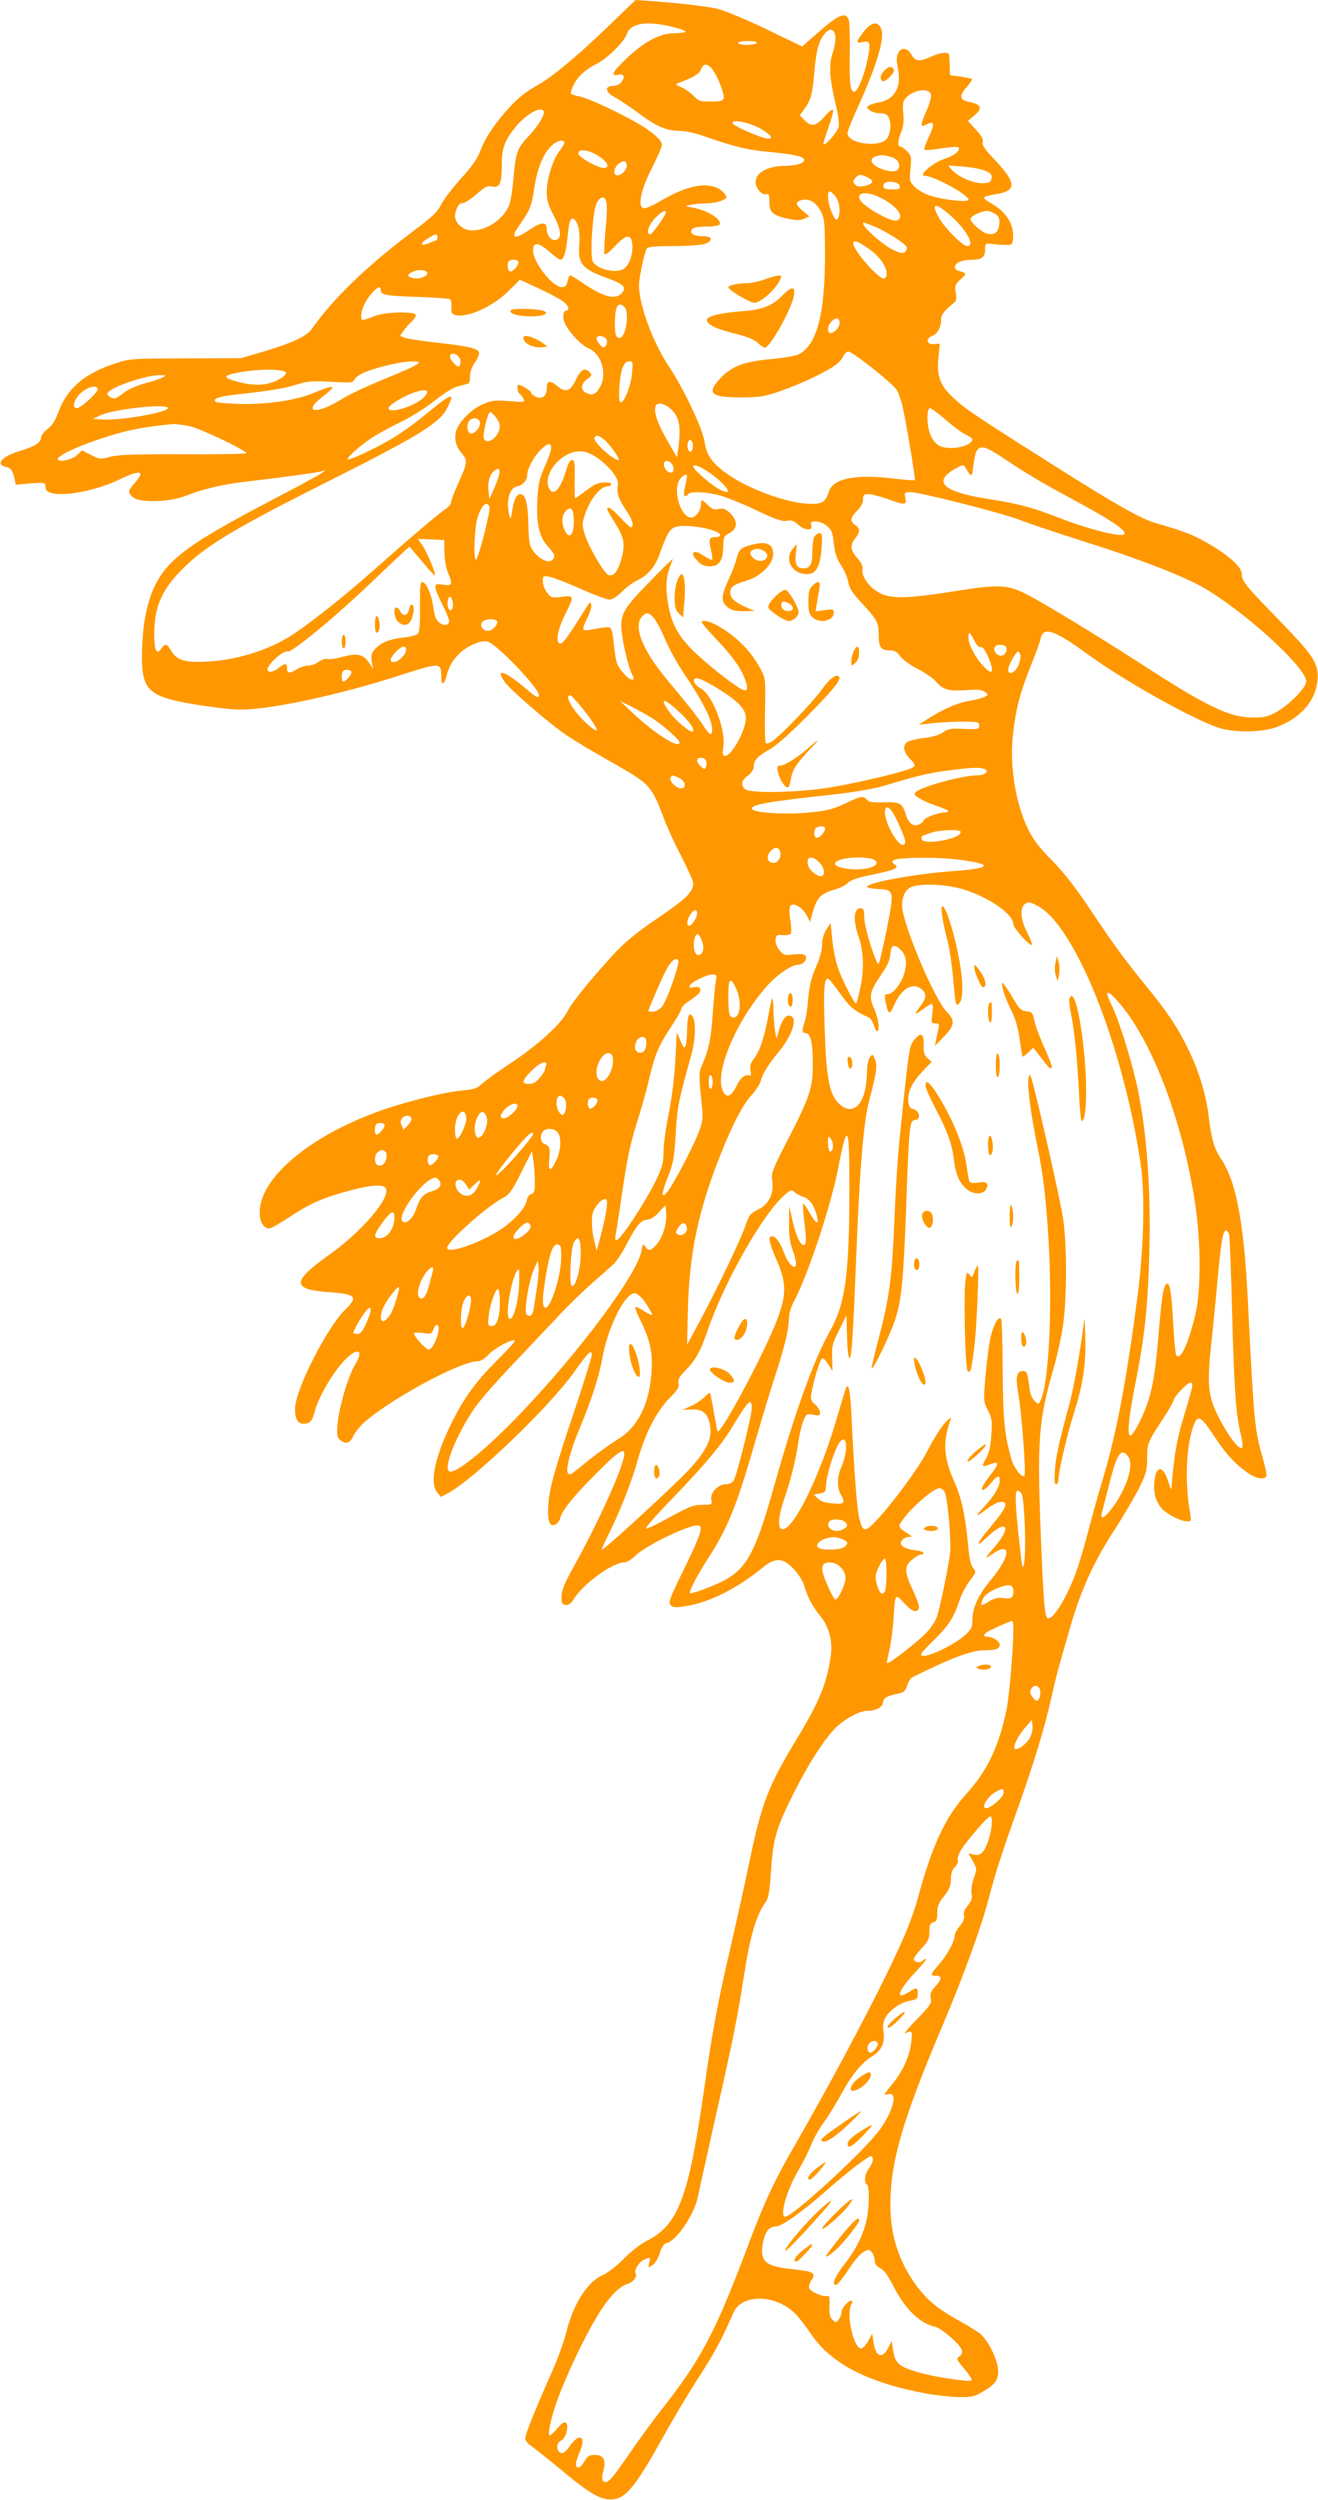 <?xml version="1.0" standalone="no"?>
<!DOCTYPE svg PUBLIC "-//W3C//DTD SVG 20010904//EN"
 "http://www.w3.org/TR/2001/REC-SVG-20010904/DTD/svg10.dtd">
<svg version="1.0" xmlns="http://www.w3.org/2000/svg"
 width="675pt" height="1280pt" viewBox="0 0 675 1280"
 preserveAspectRatio="xMidYMid meet">
<g transform="translate(0,1280) scale(0.1,-0.1)"
fill="#ff9800" stroke="none">
<path d="M3120 12670 c-157 -152 -294 -266 -365 -305 -76 -41 -127 -87 -199
-177 -42 -52 -75 -106 -91 -148 -19 -51 -44 -88 -104 -154 -43 -47 -89 -108
-102 -134 -19 -38 -49 -66 -154 -144 -229 -173 -400 -338 -508 -492 -25 -36
-97 -71 -240 -114 l-122 -36 -285 -1 c-282 -1 -286 -1 -366 -28 -154 -51 -241
-127 -286 -249 -14 -41 -32 -68 -55 -85 -18 -14 -33 -34 -33 -44 0 -25 -34
-46 -111 -69 -92 -28 -126 -70 -65 -82 21 -3 32 -20 41 -62 l6 -28 74 7 c51 4
75 3 76 -4 1 -6 2 -16 3 -21 6 -55 222 -30 376 44 110 53 137 47 80 -17 -36
-41 -37 -48 -9 -73 33 -29 183 -26 264 5 98 38 193 61 325 76 212 25 360 46
378 52 52 18 -27 -28 -228 -133 -401 -209 -522 -291 -597 -401 -63 -95 -94
-224 -96 -408 -1 -188 35 -217 318 -259 148 -21 182 -23 265 -15 192 20 480
87 763 179 177 57 187 57 187 -11 0 -52 15 -50 28 4 17 68 65 125 128 154 37
17 63 23 81 18 45 -11 263 -238 263 -274 0 -20 -15 -12 -75 40 -101 85 -149
99 -101 28 29 -41 231 -216 318 -274 59 -39 89 -57 281 -167 142 -81 159 -102
216 -256 16 -43 56 -132 90 -196 33 -65 61 -126 61 -137 0 -46 -33 -79 -180
-179 -116 -79 -169 -123 -230 -189 -124 -136 -210 -242 -235 -292 -33 -63
-151 -171 -290 -263 -64 -42 -130 -90 -146 -105 -25 -24 -41 -29 -106 -35 -96
-9 -309 -63 -439 -112 -352 -131 -594 -340 -594 -512 0 -50 20 -82 50 -82 8 0
55 27 105 60 104 69 176 100 311 135 114 30 172 32 181 8 20 -52 -129 -224
-298 -343 -185 -132 -184 -172 1 -186 146 -10 157 -23 84 -94 -86 -84 -242
-387 -252 -491 -5 -55 10 -89 41 -89 35 0 46 13 60 67 18 68 91 194 148 254
66 72 106 61 59 -16 -40 -65 -89 -238 -93 -328 -2 -38 2 -52 18 -63 29 -21 48
-13 67 27 9 20 38 54 65 76 149 124 484 303 569 303 16 0 37 13 57 35 31 33
123 82 134 71 3 -3 -39 -50 -93 -103 -113 -113 -175 -200 -244 -345 -76 -162
-99 -283 -61 -329 l19 -24 36 19 c134 72 525 447 648 623 30 43 62 84 71 92
15 12 17 11 17 -9 0 -12 -43 -149 -95 -304 -104 -310 -125 -391 -128 -483 -2
-70 12 -95 41 -77 9 6 19 20 21 30 7 37 66 110 182 227 122 123 156 143 144
85 -19 -85 -133 -335 -247 -542 -55 -98 -72 -138 -72 -170 -1 -35 2 -41 20
-44 16 -2 28 7 44 32 47 77 198 186 257 186 12 0 38 15 57 34 49 50 267 156
319 156 32 0 18 -44 -68 -220 -76 -155 -84 -176 -70 -189 13 -13 25 -13 82 -4
122 21 257 89 391 198 63 51 102 49 156 -8 24 -25 47 -61 55 -87 18 -62 44
-109 85 -158 41 -50 61 -127 51 -199 -20 -140 -57 -232 -168 -416 -152 -250
-185 -335 -248 -635 -22 -108 -65 -300 -94 -427 -70 -300 -97 -446 -140 -750
-79 -550 -132 -689 -295 -770 -31 -16 -81 -55 -115 -90 -35 -36 -80 -71 -106
-83 -80 -34 -151 -145 -188 -291 -11 -47 -44 -137 -72 -200 -89 -201 -139
-325 -139 -346 0 -12 14 -29 33 -41 17 -12 79 -61 137 -109 143 -120 200 -156
252 -162 85 -8 131 44 283 317 53 96 137 236 185 310 77 118 117 192 176 328
43 100 222 95 321 -9 18 -19 52 -64 76 -99 102 -152 290 -250 592 -306 50 -9
124 -17 165 -18 64 -1 82 3 120 26 66 38 82 60 82 109 -1 55 -52 159 -95 192
-18 14 -70 45 -115 70 -99 55 -151 98 -205 169 -92 124 -137 259 -137 418 0
222 62 435 269 923 103 243 195 496 231 633 39 147 64 227 151 470 84 237 141
423 174 574 14 63 34 144 45 180 10 36 33 115 50 175 53 186 122 339 221 491
50 77 109 177 132 223 37 75 42 93 42 155 1 77 1 79 81 201 30 46 54 88 54 94
0 17 70 91 86 91 18 0 15 -12 -37 -185 -34 -114 -48 -200 -60 -360 0 -5 -7 11
-15 36 -25 84 -61 89 -71 11 -8 -58 4 -107 34 -143 28 -32 99 -69 135 -69 18
0 20 4 14 37 -27 144 -23 323 9 430 26 87 39 83 121 -42 56 -85 105 -137 168
-179 40 -27 80 -34 91 -16 4 6 -5 50 -19 98 -41 144 -44 177 -76 817 -20 390
-60 599 -137 712 -34 50 -49 100 -63 219 -14 115 -53 240 -111 355 -52 105
-101 177 -204 304 -121 149 -161 203 -286 390 -79 119 -140 197 -202 260 -66
67 -97 108 -122 160 -66 137 -96 330 -76 495 16 131 36 205 92 346 27 66 49
128 49 136 0 9 7 21 15 28 25 21 92 -12 224 -109 175 -129 537 -333 671 -377
82 -27 227 -25 303 5 120 47 193 131 204 234 9 86 -17 127 -187 302 -181 186
-200 209 -200 245 0 37 -69 99 -179 161 -73 42 -115 58 -266 102 -72 21 -203
95 -494 279 -421 266 -477 304 -533 356 -73 67 -91 112 -82 208 l7 75 -29 -3
c-39 -4 -46 28 -10 42 28 10 46 45 46 86 0 23 16 43 65 83 13 10 15 22 10 52
-6 35 -4 42 25 69 26 24 29 31 16 35 -9 3 -23 7 -31 10 -24 7 -17 35 11 45 14
6 42 10 62 10 50 0 67 13 67 52 0 32 1 33 35 29 19 -3 51 -5 70 -5 33 -1 35 1
38 33 7 72 -36 139 -117 183 -17 9 -31 21 -31 26 0 5 28 13 62 18 105 16 104
57 -3 171 -54 56 -70 79 -66 95 4 14 -6 33 -35 64 l-41 45 33 28 c43 35 36 57
-22 68 -54 11 -59 30 -17 77 17 20 30 39 27 41 -2 3 -29 8 -59 13 l-54 7 -1
45 c-1 25 -2 51 -3 58 -2 18 -43 15 -92 -8 -61 -27 -81 -25 -101 10 -21 37
-54 40 -69 6 -8 -17 -8 -38 -1 -73 21 -96 -15 -163 -95 -177 -21 -3 -45 -11
-53 -16 -13 -9 -12 -12 4 -25 11 -8 35 -15 53 -15 22 0 36 -6 43 -19 16 -31
12 -87 -9 -112 -38 -47 -201 -24 -201 29 0 9 21 62 46 117 106 233 148 372
126 420 -19 42 -57 30 -100 -32 -29 -41 -28 -46 7 -38 38 8 41 -4 24 -90 -18
-85 -51 -165 -68 -165 -21 0 -26 48 -23 202 1 78 -1 153 -5 166 -16 45 -55 27
-174 -79 l-65 -57 -186 90 c-103 49 -214 95 -247 103 -59 13 -198 29 -345 40
l-75 5 -135 -130z m321 -7 c38 -9 69 -20 69 -25 0 -4 -25 -8 -56 -8 -74 0
-155 -43 -246 -130 -72 -69 -83 -90 -44 -83 31 6 39 -8 20 -35 -10 -14 -26
-22 -45 -22 -45 0 -39 -33 11 -59 23 -12 73 -46 113 -75 93 -71 149 -96 214
-96 29 0 82 -11 125 -26 156 -55 230 -73 347 -83 127 -12 175 -24 169 -43 -6
-16 -41 -26 -99 -27 -90 -2 -149 -35 -149 -83 0 -33 33 -70 55 -62 12 5 15 -3
15 -40 0 -54 17 -69 99 -87 41 -8 59 -8 80 1 l26 12 -32 27 c-40 33 -42 48 -6
57 37 10 74 -13 98 -61 18 -36 20 -60 20 -225 0 -299 -42 -457 -134 -504 -15
-8 -81 -19 -147 -25 -138 -13 -200 -38 -258 -101 -68 -75 -45 -95 108 -95 99
1 121 4 204 33 99 34 233 97 281 133 16 11 34 32 40 45 6 13 17 24 25 24 23 0
235 -169 250 -199 8 -14 19 -45 25 -69 16 -58 71 -386 66 -391 -3 -2 -53 2
-112 9 -194 23 -306 0 -328 -67 -17 -52 -33 -63 -90 -63 -108 0 -299 66 -415
143 -87 57 -121 103 -131 172 -9 68 -107 274 -184 390 -88 131 -163 345 -151
434 7 61 29 153 39 169 6 8 45 12 136 12 70 0 142 5 160 11 43 15 41 39 -3 39
-43 0 -66 9 -66 25 0 18 23 25 85 25 30 0 57 5 60 10 16 25 -62 74 -137 87
-42 7 -42 7 -13 14 17 4 54 7 83 8 44 1 81 11 100 26 9 7 -15 38 -39 50 -65
34 -164 13 -289 -60 -49 -29 -87 -45 -96 -41 -30 11 -10 99 46 208 27 54 50
106 50 116 0 22 -38 58 -105 99 -84 53 -276 143 -317 149 -21 4 -41 10 -44 15
-2 5 4 26 16 48 20 41 60 76 119 106 52 26 139 113 151 150 18 56 101 70 231
38z m837 -51 c2 -18 -4 -56 -14 -84 -20 -60 -16 -129 16 -262 12 -50 19 -100
15 -115 -6 -25 -61 -91 -77 -91 -4 0 7 38 24 85 17 47 28 89 24 93 -4 4 -24
-12 -44 -36 -43 -49 -68 -53 -102 -17 l-24 25 22 30 c34 46 43 76 52 185 10
116 22 162 51 199 28 36 53 30 57 -12z m-403 -32 c-3 -5 -26 -10 -51 -10 -24
0 -44 5 -44 10 0 6 23 10 51 10 31 0 48 -4 44 -10z m-227 -135 c28 -35 65
-132 58 -150 -4 -11 -21 -15 -66 -15 -55 0 -64 3 -88 29 -15 16 -43 36 -62 44
-31 13 -33 15 -15 22 79 30 106 46 115 69 12 33 33 33 58 1z m1120 -131 c2
-12 -8 -47 -22 -79 -32 -71 -34 -90 -7 -75 48 25 51 9 15 -67 -14 -30 -23 -57
-20 -60 3 -3 42 0 86 7 44 7 84 10 88 6 14 -15 -18 -42 -70 -59 -60 -19 -139
-87 -102 -87 49 -2 224 -97 224 -123 0 -14 -120 -2 -189 19 -31 9 -67 29 -84
45 -29 29 -30 33 -24 95 6 60 4 68 -18 90 -13 13 -29 24 -35 24 -15 0 -12 32
6 76 11 27 14 54 10 94 -4 38 -2 60 8 72 36 48 128 63 134 22z m-1984 -82 c9
-15 -25 -74 -73 -125 -62 -66 -69 -83 -81 -217 -5 -60 -15 -123 -23 -142 -44
-104 -192 -164 -252 -103 -27 26 -31 49 -15 89 6 16 17 26 29 26 11 0 43 21
72 46 43 38 55 44 79 39 39 -9 50 15 50 112 0 83 13 120 68 190 51 64 130 111
146 85z m1110 -90 c53 -31 70 -52 39 -52 -30 1 -176 64 -181 79 -8 23 84 5
142 -27z m-1004 -73 c0 -6 -12 -26 -26 -44 -34 -45 -64 -143 -64 -209 0 -41 8
-68 36 -120 39 -74 42 -118 10 -125 -23 -4 -46 24 -46 56 0 40 -27 38 -92 -6
-75 -50 -95 -42 -52 20 59 85 66 100 80 194 15 103 47 180 91 221 27 25 63 32
63 13z m153 -55 c62 -32 90 -74 49 -74 -30 0 -127 54 -130 73 -4 22 37 23 81
1z m1525 -19 c31 -9 47 -42 31 -61 -9 -11 -22 -14 -48 -9 -79 15 -116 61 -61
76 25 7 36 6 78 -6z m-1358 -44 c0 -24 -35 -55 -54 -48 -19 8 -10 43 17 62 23
16 37 11 37 -14z m1834 -25 c30 -12 37 -20 34 -38 -2 -19 -10 -24 -40 -26 -45
-4 -127 30 -160 65 l-23 26 76 -6 c41 -3 92 -12 113 -21z m-577 -53 c6 -18
-65 -37 -82 -23 -19 16 -19 25 1 44 13 13 20 14 46 3 18 -7 33 -18 35 -24z
m141 -25 c3 -15 -4 -18 -36 -18 -44 0 -53 6 -45 27 8 21 77 13 81 -9z m-329
-54 c22 -28 28 -88 11 -114 -7 -11 -13 -5 -29 30 -21 47 -28 110 -12 110 5 0
19 -12 30 -26z m212 2 c63 -27 119 -74 119 -101 0 -33 -30 -33 -95 1 -74 39
-115 73 -115 95 0 24 41 26 91 5z m-1385 -32 c4 -14 2 -77 -5 -141 -6 -64 -8
-120 -5 -125 4 -5 28 14 54 42 57 61 83 64 88 10 5 -50 -15 -107 -43 -126 -43
-28 -151 1 -161 43 -12 45 2 246 19 286 18 43 44 48 53 11z m1767 -72 c78 -71
122 -152 81 -152 -24 0 -118 94 -147 148 -41 75 -16 77 66 4z m-1463 20 c0
-14 -70 -112 -80 -112 -24 0 -8 51 27 85 35 34 53 43 53 27z m1688 -8 c18 -12
22 -24 20 -51 -4 -42 -24 -59 -63 -49 -29 7 -85 57 -85 76 0 13 56 39 85 40
11 0 31 -7 43 -16z m-2138 -60 c7 -21 10 -62 7 -94 -9 -101 14 -128 145 -175
82 -29 99 -47 72 -76 -33 -37 -97 -19 -207 57 -27 19 -53 34 -57 34 -4 0 -10
-13 -13 -30 -5 -23 -12 -30 -30 -30 -47 0 -147 127 -147 187 0 46 26 44 85 -7
25 -22 50 -40 55 -40 16 0 28 35 35 100 9 93 14 110 29 110 8 0 20 -16 26 -36z
m1512 -1 c57 -22 165 -90 171 -108 3 -7 -1 -19 -8 -25 -11 -9 -24 -7 -60 10
-64 31 -181 140 -150 140 2 0 24 -8 47 -17z m-2232 -58 c0 -8 -2 -15 -4 -15
-2 0 -20 -7 -40 -15 -45 -19 -48 -2 -3 25 39 24 47 25 47 5z m2214 -62 c69
-49 109 -128 75 -149 -21 -12 -159 143 -159 180 0 20 24 11 84 -31z m-1800
-61 c8 -13 -23 -52 -40 -52 -14 0 -20 41 -7 53 9 10 41 9 47 -1z m-466 -59 c5
-17 -43 -35 -74 -27 -30 8 -31 18 -1 32 28 14 69 11 75 -5z m693 -144 c28 -19
39 -49 20 -49 -19 0 -22 -40 -6 -70 24 -47 85 -110 120 -124 68 -29 97 -135
55 -203 -21 -34 -38 -40 -71 -23 -27 15 -24 45 9 69 25 18 26 21 10 37 -24 24
-44 12 -70 -43 -28 -58 -52 -65 -96 -28 -36 30 -52 26 -52 -14 0 -39 -23 -57
-55 -43 -14 7 -25 16 -25 22 0 8 -50 40 -65 40 -9 0 -5 -39 5 -45 5 -3 15 -15
20 -26 10 -19 8 -19 -72 -13 -73 6 -90 4 -136 -16 -62 -27 -129 -97 -138 -145
-7 -41 2 -72 33 -109 29 -34 27 -47 -23 -157 -19 -42 -34 -83 -34 -92 0 -8
-13 -23 -29 -34 -29 -18 -174 -141 -391 -333 -141 -125 -330 -273 -411 -322
-116 -70 -264 -116 -410 -125 -118 -7 -163 5 -191 53 -24 40 -31 42 -53 12
-23 -34 -35 -8 -35 77 0 137 39 226 144 331 121 121 266 208 774 463 443 223
544 286 582 361 43 84 26 80 -98 -22 -55 -46 -135 -104 -178 -130 -92 -55
-234 -121 -234 -109 0 13 75 78 133 115 29 18 95 54 147 79 52 26 128 74 168
107 44 35 90 64 115 71 23 6 47 13 54 14 6 2 11 19 10 37 0 21 9 48 25 72 15
21 24 44 21 52 -8 21 -58 32 -211 49 -79 9 -154 20 -168 25 l-25 10 19 28 c11
15 29 36 41 46 12 11 21 25 21 33 0 19 -152 17 -205 -3 -75 -29 -75 -29 -75 0
0 33 24 82 58 119 29 30 42 34 42 13 0 -27 23 -31 187 -36 89 -3 165 -9 169
-13 5 -4 7 -23 6 -41 -2 -27 2 -35 20 -39 62 -17 196 45 277 127 l53 54 96
-44 c52 -25 108 -54 123 -65z m317 -31 c27 -27 7 -158 -24 -158 -20 0 -25 16
-25 75 0 87 17 115 49 83z m1102 -82 c0 -25 -36 -60 -52 -50 -13 8 -9 36 9 56
23 25 43 23 43 -6z m-1192 -90 c2 -10 -1 -23 -8 -30 -9 -8 -16 -5 -31 13 -10
12 -16 27 -13 33 10 16 49 4 52 -16z m-755 -87 c6 -9 7 -24 3 -35 -6 -16 -9
-16 -33 8 -26 26 -24 52 4 46 9 -2 20 -10 26 -19z m-216 -34 c-11 -7 -49 -26
-85 -41 -192 -79 -248 -105 -311 -143 -123 -75 -193 -63 -91 16 79 61 68 68
-39 23 -93 -40 -243 -62 -388 -58 -61 2 -115 6 -119 11 -16 16 14 26 106 37
182 20 245 31 310 51 56 18 80 19 176 14 95 -6 112 -5 117 8 3 9 21 24 39 33
50 27 197 63 253 63 45 0 48 -1 32 -14z m1100 -44 c-5 -64 -39 -151 -58 -151
-8 0 -10 22 -7 78 6 89 22 132 51 132 18 0 19 -5 14 -59z m-1772 -1 c0 -8 -20
-25 -45 -37 -52 -27 -119 -30 -199 -9 -88 24 -84 34 22 52 101 17 222 14 222
-6z m-635 -24 c-14 -7 -55 -21 -93 -30 -38 -11 -83 -31 -103 -47 -20 -16 -40
-29 -45 -29 -18 0 -39 13 -39 24 0 27 188 94 265 95 39 0 39 0 15 -13z m-330
-60 c0 -17 -87 -96 -106 -96 -28 0 -14 47 21 79 37 32 85 42 85 17z m1674 -37
c-40 -46 -184 -92 -184 -59 0 15 76 62 133 81 60 20 81 11 51 -22z m1284 -89
c23 -35 28 -85 16 -174 l-7 -48 -48 84 c-55 94 -76 162 -58 184 16 20 69 -4
97 -46z m-2598 30 c0 -21 -236 -63 -329 -58 l-56 3 38 18 c72 33 347 63 347
37z m3985 -61 c39 -34 85 -68 103 -75 17 -8 32 -19 32 -24 0 -21 -52 -43 -105
-44 -61 0 -89 17 -111 71 -18 42 -19 133 -1 133 6 0 44 -28 82 -61z m-2306 15
c27 -34 27 -64 0 -98 -28 -35 -65 -33 -62 4 2 42 24 120 33 120 5 0 18 -12 29
-26z m-81 -27 c4 -21 -24 -57 -44 -57 -19 0 -27 36 -14 60 14 26 53 23 58 -3z
m-1492 -18 c50 -9 266 -110 297 -139 5 -4 -139 -7 -320 -6 -253 1 -340 -2
-379 -13 -48 -13 -53 -13 -97 9 l-47 24 -24 -23 c-25 -24 -90 -39 -99 -24 -14
22 174 100 345 144 67 17 149 29 249 38 8 0 42 -4 75 -10z m2128 -70 c25 -19
76 -90 76 -104 0 -4 -14 2 -30 12 -44 26 -103 89 -96 102 10 16 20 14 50 -10z
m454 -40 c-1 -13 -7 -23 -13 -22 -13 3 -18 30 -11 50 10 24 29 1 24 -28z
m-726 -9 c-1 -12 -16 -54 -34 -93 -26 -60 -32 -88 -36 -166 -6 -124 10 -192
54 -239 37 -40 41 -54 20 -71 -20 -16 -67 8 -96 49 -19 26 -22 46 -24 138 -3
108 -15 152 -41 152 -20 0 -34 -30 -42 -87 -6 -41 -8 -44 -14 -23 -19 68 -1
142 36 148 30 6 55 32 55 59 0 33 33 94 71 132 35 35 55 36 51 1z m2314 -44
c121 -81 200 -128 347 -207 197 -106 277 -158 277 -181 0 -25 -180 19 -350 86
-127 49 -195 67 -348 91 -229 36 -287 86 -175 152 44 25 47 26 57 9 32 -53 34
-53 41 9 14 115 33 120 151 41z m-2080 2 c27 -18 63 -52 81 -75 26 -35 31 -49
26 -76 -5 -35 7 -66 52 -133 25 -36 33 -74 16 -74 -4 0 -29 23 -54 50 -43 46
-67 62 -67 42 0 -4 16 -32 35 -62 51 -80 58 -114 39 -186 -17 -66 -41 -98 -68
-88 -23 9 -103 147 -122 210 -13 46 -13 56 2 100 27 80 78 143 117 144 9 0 17
5 17 10 0 14 -56 13 -83 -1 -12 -7 -38 -25 -58 -40 -20 -16 -39 -29 -43 -29
-3 0 -4 44 -3 98 2 80 -1 97 -13 97 -9 0 -20 -17 -28 -45 -31 -108 -71 -149
-93 -94 -21 57 34 142 111 173 47 18 86 12 136 -21z m382 -30 c16 -16 15 -48
-1 -48 -19 0 -37 21 -37 42 0 21 20 24 38 6z m202 -53 c91 -67 121 -121 43
-80 -42 23 -133 102 -133 117 0 15 41 -2 90 -37z m-1083 -2 c-3 -16 -16 -50
-28 -78 l-23 -50 -4 39 c-4 48 3 80 24 100 24 24 37 19 31 -11z m960 -25 c-16
-71 -18 -88 -8 -88 5 0 13 5 16 10 9 15 89 12 159 -6 33 -8 118 -43 188 -76
101 -48 133 -59 157 -55 24 5 36 1 57 -18 34 -32 78 -35 69 -5 -5 17 -2 20 24
20 17 0 42 -10 57 -24 23 -19 29 -34 34 -89 6 -49 15 -77 37 -111 17 -25 33
-63 37 -85 5 -31 20 -56 64 -103 85 -92 92 -105 92 -168 0 -64 11 -80 56 -80
25 0 38 -7 54 -30 12 -17 52 -46 90 -65 37 -19 79 -48 93 -64 36 -43 65 -51
154 -45 60 5 83 2 97 -9 19 -14 19 -15 -1 -25 -11 -6 -47 -15 -80 -21 -59 -9
-137 -44 -218 -96 l-40 -26 70 8 c39 4 108 8 155 8 78 0 85 -2 85 -20 0 -19
-6 -20 -77 -17 -66 3 -82 1 -107 -17 -19 -14 -56 -25 -101 -30 -39 -5 -77 -15
-85 -21 -23 -19 -18 -51 15 -85 27 -28 29 -34 16 -44 -21 -17 -260 -75 -419
-102 -160 -27 -413 -33 -440 -10 -25 20 -21 45 13 69 17 13 30 32 30 43 0 35
18 56 77 89 38 21 108 83 198 174 132 133 176 188 162 202 -14 15 -50 -12 -90
-69 -47 -65 -210 -235 -253 -263 -13 -9 -28 -13 -32 -9 -4 3 -6 79 -4 168 3
159 3 163 -23 212 -40 74 -91 132 -164 186 -60 44 -123 70 -138 56 -3 -3 35
-48 85 -100 60 -64 100 -116 122 -160 36 -74 35 -106 -2 -86 -47 25 -186 135
-251 200 -81 81 -113 146 -129 261 -11 81 -4 128 28 205 3 7 -51 -45 -119
-116 -139 -142 -154 -170 -142 -265 9 -71 35 -176 52 -208 11 -23 11 -28 0
-28 -18 0 -64 49 -77 84 -6 16 -13 62 -17 103 -4 51 -11 77 -20 80 -8 3 -39 0
-69 -6 -29 -7 -58 -10 -64 -6 -6 4 0 26 16 56 14 28 24 60 22 72 -3 19 -8 15
-33 -26 -84 -134 -111 -172 -125 -172 -27 0 -15 71 24 148 48 96 48 99 -17 91
-50 -6 -55 -5 -75 21 -12 15 -22 41 -22 58 0 28 2 29 33 24 17 -3 89 -30 158
-61 69 -31 137 -56 150 -56 16 0 39 15 64 40 21 22 57 48 80 59 52 25 88 66
111 128 39 109 53 133 81 144 50 19 221 -10 231 -39 2 -7 -7 -12 -22 -12 -34
0 -38 -11 -25 -65 6 -25 9 -48 6 -51 -2 -3 -21 6 -42 20 -55 38 -77 17 -30
-29 16 -17 35 -25 58 -25 49 0 69 27 71 96 1 53 3 59 31 74 43 23 45 62 7 100
-25 24 -36 29 -60 24 -24 -5 -36 -1 -57 20 -32 32 -35 32 -35 3 0 -30 -27 -67
-49 -67 -58 0 -100 152 -55 201 23 26 37 24 31 -3z m1419 -128 c130 -33 261
-71 292 -84 31 -13 172 -60 312 -105 276 -86 506 -175 613 -234 209 -117 537
-414 537 -486 0 -31 -88 -121 -152 -156 -45 -25 -64 -29 -123 -29 -120 1 -233
56 -570 274 -222 144 -494 309 -589 358 -94 48 -142 50 -341 19 -285 -46 -363
-46 -427 -3 -44 29 -76 79 -71 109 3 17 -4 35 -26 59 -36 41 -39 66 -11 101
11 14 20 32 20 41 0 9 -9 21 -20 28 -28 18 -25 40 10 73 19 19 30 39 30 57 0
24 4 28 28 28 15 0 59 -12 97 -25 92 -33 99 -32 92 5 -6 29 -5 30 29 30 20 0
141 -27 270 -60z m-2429 -16 c6 -17 -53 -252 -68 -268 -15 -16 -10 157 5 208
21 70 49 96 63 60z m431 -54 c6 -83 -21 -120 -46 -65 -17 37 -15 75 5 97 24
27 38 17 41 -32z m-662 -180 c1 -36 9 -82 18 -102 26 -60 22 -69 -24 -62 -36
6 -40 4 -40 -14 0 -11 16 -50 35 -86 19 -37 35 -75 35 -86 0 -24 -32 -27 -54
-4 -16 16 -20 27 -31 98 -8 51 -35 106 -52 106 -11 0 -13 -26 -12 -125 1 -82
-2 -130 -10 -139 -6 -7 -39 -17 -73 -20 -75 -9 -115 -25 -147 -59 -19 -22 -22
-32 -17 -64 l7 -38 -22 33 c-28 42 -59 49 -135 29 -34 -10 -69 -14 -78 -11 -8
3 -29 -4 -45 -15 -16 -12 -40 -20 -53 -19 -13 1 -40 -8 -60 -20 -37 -23 -48
-21 -48 10 0 23 -11 23 -43 -2 -28 -23 -57 -26 -57 -7 1 26 85 101 102 91 18
-11 253 183 453 376 66 63 132 125 146 138 l26 23 64 -75 c34 -42 64 -74 66
-72 7 7 -38 115 -62 151 l-25 36 67 -3 68 -3 1 -65z m44 -267 c0 -29 -17 -38
-25 -13 -9 28 4 68 16 49 5 -8 9 -24 9 -36z m1027 -65 c12 -13 39 -63 60 -113
21 -49 66 -130 100 -180 107 -158 153 -258 137 -299 -4 -12 -16 -1 -44 42 -20
31 -79 107 -130 167 -109 130 -142 177 -175 247 -29 62 -32 114 -8 140 21 24
35 23 60 -4z m-802 -19 c9 -14 -24 -49 -45 -49 -28 0 -45 27 -30 45 14 17 66
20 75 4z m2445 -99 c12 -24 25 -37 34 -34 8 3 20 -12 35 -45 37 -86 25 -106
-28 -46 -40 45 -71 107 -71 140 0 35 6 32 30 -15z m165 -44 c0 -30 -31 -44
-51 -24 -24 24 -11 50 23 46 20 -2 28 -9 28 -22z m-3075 -3 c0 -23 -39 -63
-62 -63 -26 0 -22 19 9 52 30 32 53 36 53 11z m3140 -68 c-6 -20 -20 -40 -31
-46 -32 -17 -34 16 -4 67 23 39 29 44 37 30 6 -11 5 -29 -2 -51z m-3420 -47
c0 -14 -30 -48 -42 -48 -10 0 -11 44 -1 53 11 12 43 8 43 -5z m1879 -85 c101
-63 141 -105 141 -148 0 -63 -72 -195 -106 -195 -13 0 -15 9 -9 49 12 88 -58
266 -116 296 -27 15 -43 38 -32 49 11 10 45 -4 122 -51z m-696 -100 c81 -102
97 -142 36 -90 -74 61 -134 157 -99 157 5 0 33 -30 63 -67z m355 -49 c58 -37
142 -111 142 -125 0 -36 -124 42 -240 151 l-65 61 55 -27 c30 -15 79 -42 108
-60z m141 30 c54 -50 80 -88 69 -100 -9 -9 -89 57 -118 98 -56 78 -34 79 49 2z
m137 -249 c4 -8 3 -22 0 -31 -6 -15 -8 -15 -26 1 -11 10 -20 24 -20 32 0 18
39 17 46 -2z m1422 -41 c33 -9 9 -34 -34 -34 -73 0 -284 -57 -313 -85 -12 -12
-9 -17 20 -34 19 -12 57 -28 84 -37 61 -20 79 -34 42 -34 -32 0 -107 -29 -107
-41 0 -4 -9 -13 -20 -19 -30 -16 -57 3 -71 50 -18 58 -31 65 -114 62 -55 -2
-75 1 -85 13 -18 22 -33 19 -113 -20 -60 -28 -90 -36 -180 -45 -128 -13 -297
-1 -297 20 0 21 95 37 402 70 117 13 218 30 270 45 180 54 227 65 328 79 122
16 156 18 188 10z m-1564 -45 c28 -13 41 -38 28 -51 -20 -20 -82 29 -66 53 7
11 8 11 38 -2z m1136 -255 c26 -59 31 -77 21 -87 -28 -27 -114 133 -97 180 11
27 40 -9 76 -93z m-386 -2 c8 -13 -23 -52 -40 -52 -17 0 -19 46 -1 53 19 8 35
8 41 -1z m696 -21 c0 -15 -23 -28 -72 -40 -68 -16 -128 -15 -128 4 0 8 1 15 3
15 1 0 20 7 42 15 44 16 155 20 155 6z m-925 -101 c9 -29 -12 -62 -38 -58 -28
4 -34 34 -11 59 22 24 41 24 49 -1z m200 -55 c26 -25 33 -59 15 -70 -15 -9
-59 22 -69 48 -18 49 14 63 54 22z m264 19 c38 -8 41 -31 5 -44 -67 -26 -219
-3 -182 27 25 21 114 29 177 17z m445 -5 c186 -23 178 -45 -20 -59 -194 -14
-444 -59 -444 -81 0 -4 25 -9 56 -11 84 -4 85 -7 45 -208 -19 -94 -38 -173
-41 -175 -13 -8 -74 189 -74 237 0 39 -3 48 -17 48 -38 0 -42 -61 -9 -155 24
-71 26 -168 4 -262 -8 -37 -17 -69 -19 -71 -7 -8 -79 134 -96 190 -11 33 -23
97 -27 142 l-8 81 -22 -35 c-14 -22 -22 -51 -22 -78 0 -27 -12 -71 -32 -115
-23 -54 -33 -95 -39 -162 -4 -49 -12 -103 -18 -118 -15 -39 -14 -57 4 -57 26
0 38 -51 38 -155 0 -125 -14 -168 -129 -392 -79 -153 -85 -171 -79 -209 9 -66
-17 -120 -72 -147 -40 -20 -47 -28 -65 -82 -23 -69 -146 -326 -237 -495 l-62
-115 4 180 c8 289 52 501 164 785 63 160 117 264 163 314 21 23 42 55 46 71 9
36 39 85 88 144 79 94 107 191 55 191 -20 0 -41 -36 -55 -95 -7 -28 -8 -27
-15 20 -4 28 -8 77 -8 109 -1 33 -3 57 -6 54 -3 -2 -12 -42 -20 -89 -21 -113
-43 -177 -72 -217 -19 -25 -24 -41 -19 -64 4 -21 2 -28 -7 -25 -22 8 -47 -13
-68 -59 -28 -58 -59 -59 -73 -1 -26 105 86 355 232 518 53 59 125 109 158 109
26 0 48 24 41 44 -5 11 -18 13 -60 9 -50 -5 -55 -4 -76 23 -13 16 -21 38 -19
53 3 23 7 26 37 23 19 -2 37 1 41 8 4 6 3 38 -3 72 -6 42 -5 64 2 71 17 17 62
-11 83 -51 l16 -33 16 56 c21 70 40 89 107 109 30 8 61 24 71 35 10 12 44 25
95 36 148 30 174 41 143 60 -20 13 -9 24 28 28 80 8 211 6 296 -4z m33 -154
c132 -41 253 -127 253 -178 0 -20 86 -114 95 -105 3 3 -9 32 -26 66 -34 69
-37 127 -6 146 13 9 27 6 62 -13 191 -101 436 -713 526 -1316 24 -155 17 -437
-15 -680 -57 -434 -108 -703 -175 -928 -22 -73 -54 -186 -71 -252 -17 -66 -43
-156 -57 -200 -48 -150 -140 -302 -162 -266 -12 19 -19 119 -32 456 -17 456
-9 555 66 816 19 65 41 164 49 222 20 133 21 408 1 545 -13 93 -144 670 -164
724 -8 21 -8 21 -14 -5 -8 -31 13 -187 47 -353 30 -146 43 -260 56 -474 21
-355 1 -741 -42 -823 -9 -18 -11 -18 -29 -1 -10 9 -21 32 -24 50 -3 19 -7 50
-10 69 -4 26 -11 35 -25 35 -34 0 -40 -30 -25 -116 18 -103 41 -411 31 -421
-12 -12 -54 42 -66 85 -35 122 -43 201 -45 454 0 142 -4 261 -8 265 -14 13
-35 -22 -51 -82 -9 -33 -21 -123 -28 -201 -12 -139 -11 -141 11 -185 21 -39
23 -53 18 -127 -4 -59 -12 -94 -27 -119 -24 -42 -22 -47 14 -33 56 21 57 11 5
-57 -34 -44 -47 -69 -38 -72 7 -2 26 13 42 33 33 41 47 46 47 16 0 -32 -27
-78 -77 -132 -54 -57 -50 -61 13 -13 25 19 56 35 70 35 42 0 30 -29 -57 -133
-69 -82 -78 -109 -16 -50 103 99 133 59 38 -51 -23 -26 -41 -49 -41 -51 0 -3
16 7 36 20 96 65 89 -15 -12 -135 -61 -73 -94 -143 -94 -201 0 -42 -4 -51 -41
-84 -50 -45 -179 -108 -211 -103 -21 3 -15 11 53 78 79 78 104 117 134 208 9
29 33 73 52 98 33 44 34 47 17 65 -12 14 -20 48 -26 117 -14 155 -34 245 -74
334 -51 113 -56 200 -17 304 6 17 5 18 -11 5 -26 -21 -69 -87 -110 -167 -41
-79 -170 -255 -253 -344 -63 -68 -74 -68 -92 5 -12 47 -26 234 -39 502 -7 146
-13 185 -27 172 -2 -3 -24 -74 -49 -159 -83 -289 -220 -570 -277 -570 -28 0
-25 58 6 151 34 97 61 206 74 297 6 41 18 90 26 109 14 33 17 35 50 29 30 -6
35 -4 35 12 0 10 -11 28 -25 40 -22 19 -25 28 -19 60 10 61 44 171 54 177 6 3
19 -10 31 -29 12 -20 22 -36 22 -36 1 0 0 29 -1 65 -3 60 0 73 35 143 l38 77
3 -105 c1 -58 6 -108 11 -113 12 -12 19 88 36 518 18 456 38 694 67 802 37
140 43 180 29 210 -12 27 -13 27 -27 8 -8 -11 -14 -43 -14 -74 -1 -150 -61
-227 -133 -171 -59 47 -75 126 -84 406 -6 193 -2 249 19 242 6 -2 34 -37 62
-77 48 -68 73 -89 146 -121 8 -4 19 -21 25 -38 5 -18 13 -32 17 -32 15 0 7 65
-13 110 -30 65 -26 90 25 166 45 65 52 82 58 133 4 35 24 37 53 5 28 -30 32
-70 14 -125 -17 -50 -57 -99 -81 -99 -18 0 -19 -4 -13 -37 13 -69 22 -73 44
-20 38 87 98 121 143 80 24 -22 23 -43 -7 -83 -36 -49 -34 -51 15 -15 19 14
38 25 43 25 5 0 6 -22 2 -50 -6 -47 -6 -50 15 -50 18 0 21 -4 17 -22 -3 -13
-8 -39 -12 -58 l-7 -35 46 47 c55 56 59 84 15 127 -64 64 -229 456 -229 544 0
49 18 84 49 96 53 19 185 13 268 -14z m-1367 -123 c0 -21 -27 -62 -41 -62 -14
0 -11 33 7 58 18 27 34 29 34 4z m26 -143 c13 -37 3 -69 -20 -69 -18 0 -28 40
-20 79 8 40 25 35 40 -10z m-122 -97 c9 -15 -61 -213 -85 -238 -12 -13 -33
-24 -46 -24 -13 0 -23 1 -23 3 0 6 69 167 86 199 28 57 55 80 68 60z m192
-107 c-4 -20 -11 -95 -16 -168 -9 -129 -20 -180 -55 -262 -17 -40 -17 -47 1
-221 5 -51 2 -71 -21 -130 -29 -73 -123 -252 -155 -294 -34 -44 -34 -12 0 72
29 74 33 99 41 223 7 137 14 169 80 405 20 73 24 162 8 191 -17 33 -29 11 -30
-59 0 -37 -4 -76 -8 -86 -6 -16 -10 -12 -26 25 l-19 44 -7 -140 c-4 -83 -18
-195 -34 -275 -15 -74 -27 -164 -27 -200 0 -56 -6 -77 -44 -155 -50 -101 -172
-287 -193 -293 -10 -4 -12 2 -8 24 3 16 13 79 22 139 35 246 49 315 86 434 22
68 51 171 64 229 30 126 49 170 115 269 27 41 50 81 50 89 0 7 17 24 38 38 20
13 43 30 51 39 18 22 4 40 -26 32 -18 -4 -24 -2 -21 7 5 18 86 58 116 58 22 0
24 -3 18 -35z m104 -37 c30 -67 22 -148 -14 -148 -21 0 -26 23 -26 111 0 90
11 100 40 37z m1970 -83 c168 -202 319 -606 381 -1020 30 -196 30 -446 1 -565
-37 -154 -78 -241 -98 -209 -4 7 -11 77 -15 155 -9 163 -17 216 -32 211 -18
-6 -26 -53 -43 -252 -17 -206 -31 -289 -65 -381 -26 -69 -67 -144 -80 -144
-18 0 -9 90 26 267 47 237 64 393 71 663 10 344 -16 669 -71 896 -31 131 -91
316 -121 376 -43 86 -24 87 46 3z m-2430 -189 c0 -38 -10 -56 -31 -56 -25 0
-34 25 -21 56 16 33 52 33 52 0z m-172 -80 c10 -52 -31 -132 -62 -120 -33 13
-26 85 12 127 19 22 46 18 50 -7z m-342 -42 c-3 -9 -6 -19 -6 -24 0 -5 -12
-22 -26 -39 -18 -22 -35 -31 -55 -31 -40 0 -37 17 13 67 42 43 86 59 74 27z
m854 -84 c0 -16 -4 -32 -10 -35 -6 -4 -10 10 -10 35 0 25 4 39 10 35 6 -3 10
-19 10 -35z m-762 -82 c15 -15 15 -57 2 -78 -9 -13 -12 -12 -25 4 -22 29 -19
86 5 86 3 0 11 -5 18 -12z m172 -12 c0 -19 -29 -48 -41 -41 -10 7 -12 39 -2
48 12 13 43 7 43 -7z m-410 -29 c0 -22 -57 -70 -75 -63 -12 4 -14 10 -5 25 20
39 80 67 80 38z m-262 -60 c3 -28 -32 -107 -48 -107 -6 0 -10 21 -10 48 0 75
50 126 58 59z m105 0 c10 -32 -19 -102 -43 -102 -22 0 -25 67 -5 105 19 36 35
35 48 -3z m-386 -4 c2 -6 -6 -22 -18 -34 l-23 -23 -9 22 c-7 15 -6 26 3 37 15
18 41 16 47 -2z m-137 -35 c0 -14 -30 -48 -42 -48 -10 0 -11 44 -1 53 11 12
43 8 43 -5z m884 -34 c22 -21 20 -89 -3 -140 -30 -66 -45 -67 -38 -2 6 59 2
71 -25 81 -21 7 -24 47 -6 65 17 17 54 15 72 -4z m-124 -12 c0 -11 -115 -145
-159 -186 -56 -53 -32 -13 54 92 77 93 105 117 105 94z m1620 -265 c0 -458
-20 -600 -100 -744 -82 -145 -179 -414 -281 -777 -112 -398 -151 -459 -335
-532 -52 -21 -97 -35 -100 -32 -8 8 39 97 104 197 90 140 140 265 233 591 28
96 70 236 94 310 53 162 75 251 75 306 0 25 10 60 26 90 69 128 188 486 224
670 50 257 60 244 60 -79z m-90 233 c12 -23 4 -64 -11 -55 -9 6 -13 75 -4 75
2 0 9 -9 15 -20z m-2280 -79 c0 -32 -22 -56 -45 -47 -18 6 -20 47 -3 64 23 23
48 14 48 -17z m759 -127 c1 -52 -2 -62 -17 -67 -11 -2 -22 -17 -25 -36 -9 -43
-78 -115 -156 -161 -112 -66 -251 -110 -251 -79 0 30 199 209 282 253 37 20
49 35 97 132 l55 109 7 -45 c4 -25 8 -73 8 -106z m-495 128 c7 -12 -33 -54
-45 -47 -10 7 -12 38 -2 48 9 10 41 9 47 -1z m5 -126 c18 -22 2 -45 -39 -56
-40 -11 -60 -33 -79 -91 -14 -43 -44 -74 -65 -66 -48 19 104 227 165 227 4 0
12 -6 18 -14z m137 -21 l17 -26 28 27 c33 31 36 27 14 -16 -19 -37 -44 -50
-72 -39 -41 15 -56 79 -19 79 9 0 23 -11 32 -25z m1730 -64 c29 -7 56 -46 69
-103 11 -44 -9 -32 -39 23 -16 28 -30 48 -33 46 -2 -3 1 -49 7 -102 9 -67 9
-100 2 -107 -16 -16 -44 36 -63 121 l-17 76 -1 -87 c-1 -66 4 -101 20 -143 11
-31 18 -63 15 -72 -6 -14 -8 -14 -26 2 -11 10 -27 38 -36 64 -20 52 -41 81
-61 81 -21 0 -15 -31 24 -121 54 -121 52 -186 -6 -329 -75 -184 -280 -564
-296 -549 -2 2 -10 47 -19 99 -9 51 -18 96 -20 98 -2 2 -16 -9 -30 -23 -14
-14 -45 -35 -69 -45 l-42 -19 49 2 c56 2 81 -20 92 -80 13 -70 -18 -133 -114
-235 -87 -91 -434 -410 -440 -403 -2 1 13 35 33 75 56 111 121 275 150 380 38
138 96 251 161 318 45 45 54 60 49 79 -4 18 3 32 31 61 57 58 80 99 119 212
85 247 281 593 392 690 33 29 36 30 53 15 10 -9 31 -19 46 -24z m-1010 -63
c-4 -29 -17 -89 -29 -133 l-21 -80 -12 50 c-16 65 -17 131 -3 158 18 34 41 57
57 57 12 0 13 -10 8 -52z m306 -36 c-1 -56 -22 -115 -54 -149 -26 -28 -37 -29
-53 -6 -12 16 -14 13 -20 -22 -20 -117 -314 -513 -617 -830 -182 -191 -345
-322 -370 -297 -26 26 47 201 139 331 26 36 111 134 190 216 78 83 184 194
235 249 51 54 129 130 173 168 44 39 92 81 106 94 15 13 45 58 67 101 55 103
73 125 108 128 18 2 40 16 59 38 16 20 31 34 33 32 2 -2 4 -26 4 -53z m-1392
-7 c0 -56 -36 -105 -76 -105 -34 0 -30 19 17 83 43 58 59 64 59 22z m694 -34
c10 -15 -3 -35 -36 -58 -53 -37 -66 -10 -19 38 30 30 46 36 55 20z m804 -19
c4 -24 -27 -45 -48 -32 -11 7 -10 13 4 35 20 30 39 29 44 -3z m2777 -34 c3
-13 10 -189 15 -393 10 -394 20 -536 45 -630 8 -33 11 -63 6 -68 -14 -14 -74
65 -121 159 -54 107 -59 166 -36 379 9 83 23 224 31 315 19 205 28 260 45 260
4 0 11 -10 15 -22z m-3321 -102 c-1 -80 -28 -171 -46 -160 -14 9 -5 192 11
222 23 43 36 20 35 -62z m-100 -16 c-1 -100 -58 -271 -84 -255 -14 9 -12 58 6
166 20 118 37 162 61 157 15 -3 18 -14 17 -68z m-124 -150 c-6 -41 -13 -89
-16 -107 -5 -37 -20 -51 -37 -34 -15 15 12 178 39 236 l18 40 4 -30 c2 -16 -1
-64 -8 -105z m-534 78 c-4 -13 -12 -44 -19 -70 -14 -53 -30 -74 -46 -64 -15
10 -14 40 4 83 26 61 75 102 61 51z m442 -75 c-6 -95 -33 -182 -51 -164 -23
23 22 251 50 251 3 0 3 -39 1 -87z m-625 -55 c-17 -60 -29 -86 -51 -110 -32
-37 -44 11 -15 65 19 38 65 97 75 97 4 0 0 -24 -9 -52z m527 -22 c0 -81 -15
-126 -42 -126 -19 0 -20 5 -15 53 6 57 34 137 48 137 5 0 9 -29 9 -64z m748
-10 c17 -26 32 -52 32 -57 0 -5 -18 3 -40 17 -22 15 -43 24 -46 21 -3 -3 8
-32 24 -64 50 -99 65 -165 59 -262 -10 -169 -69 -289 -175 -352 -34 -21 -97
-66 -140 -100 -109 -88 -101 -84 -113 -72 -14 14 11 112 57 223 62 147 102
272 118 361 28 163 119 344 169 337 13 -2 35 -22 55 -52z m-896 8 c-5 -48 -32
-134 -42 -134 -15 0 -12 97 5 136 17 42 41 41 37 -2z m-536 -109 c-18 -41 -30
-55 -45 -55 -12 0 -21 2 -21 5 0 12 33 71 59 105 36 49 40 17 7 -55z m368 -48
c-10 -46 -32 -87 -49 -87 -14 0 -75 67 -75 83 0 4 20 5 45 2 42 -7 45 -6 55
19 14 37 33 23 24 -17z m1606 -387 c0 -39 -76 -345 -93 -371 -7 -11 -23 -19
-40 -19 -40 0 -81 -43 -74 -78 5 -26 4 -27 -46 -27 -45 0 -67 -9 -166 -63 -62
-35 -118 -61 -124 -59 -5 1 57 73 140 158 165 171 250 273 308 370 77 128 95
145 95 89z m483 -207 c-1 -23 -11 -63 -22 -89 -24 -54 -26 -108 -6 -144 26
-46 20 -53 -41 -48 -38 3 -62 11 -75 25 l-21 20 31 6 c26 5 31 11 31 35 0 37
25 132 52 193 27 64 54 64 51 2z m1454 -105 c-7 -57 -45 -139 -93 -202 -38
-50 -60 -60 -51 -23 3 12 19 74 35 137 41 164 62 198 96 157 14 -17 17 -32 13
-69z m-948 -120 c16 -39 34 -255 26 -315 -8 -67 -50 -272 -67 -322 -6 -19 -29
-55 -52 -79 -40 -44 -196 -165 -203 -158 -2 2 3 32 12 67 8 35 18 107 21 159
8 132 8 132 54 82 41 -44 66 -53 76 -27 4 8 -10 49 -30 91 -45 95 -46 124 -5
158 17 14 37 26 45 26 8 0 14 4 14 9 0 4 -21 11 -46 14 -56 6 -84 28 -64 51 7
9 22 16 34 17 20 0 20 1 2 12 -62 40 -62 38 -18 94 50 63 147 143 173 143 11
0 23 -10 28 -22z m392 -5 c16 -18 26 -300 13 -362 -6 -30 -9 -18 -20 79 -31
280 -30 328 7 283z m-900 -149 c11 -14 10 -18 -6 -30 -38 -28 -96 -6 -81 31 7
20 70 20 87 -1z m-16 -86 c29 -13 31 -21 9 -39 -17 -14 -98 -18 -126 -7 -38
15 11 55 69 57 12 1 34 -4 48 -11z m225 -172 c0 -78 -6 -106 -22 -106 -16 0
-39 69 -32 98 8 33 35 82 46 82 4 0 8 -33 8 -74z m-235 29 c16 -15 25 -35 25
-56 0 -32 -37 -109 -52 -109 -9 0 -54 97 -64 137 -9 36 2 53 36 53 19 0 40 -9
55 -25z m885 -125 c0 -32 -12 -39 -57 -32 -22 3 -43 -2 -68 -18 -41 -25 -46
-24 -34 7 9 26 44 50 96 68 47 16 63 10 63 -25z m0 -192 c-1 -105 -21 -343
-35 -411 -39 -189 -99 -315 -206 -432 -105 -116 -174 -261 -245 -522 -14 -54
-46 -145 -71 -202 -92 -216 -329 -669 -560 -1071 -112 -194 -157 -290 -257
-557 -155 -409 -228 -546 -425 -797 -47 -60 -124 -165 -171 -234 -89 -131
-112 -154 -130 -136 -8 8 -8 23 0 53 15 56 1 81 -44 81 -28 0 -38 -6 -55 -36
-20 -34 -41 -38 -41 -8 0 9 10 38 21 65 34 79 -8 93 -56 20 -11 -17 -27 -31
-36 -31 -31 0 -34 52 -4 64 21 8 40 75 25 89 -9 9 -19 3 -44 -25 -18 -21 -36
-38 -40 -38 -14 0 7 97 41 188 46 125 130 302 197 415 57 97 117 162 161 173
27 7 50 38 40 53 -9 16 16 58 42 70 34 16 36 14 28 -16 -6 -25 -6 -26 17 -11
13 8 29 35 37 62 11 34 21 48 38 52 50 13 143 152 158 240 4 21 43 194 85 384
88 387 120 544 149 737 33 213 63 315 112 383 15 20 21 56 28 165 11 163 28
221 123 407 68 134 136 242 197 310 45 50 129 98 172 98 44 0 77 17 81 41 3
25 17 34 73 46 34 7 42 13 51 43 6 19 18 37 25 41 198 99 305 139 370 139 59
0 79 7 79 29 0 18 -38 41 -65 41 -26 0 -16 17 20 34 56 27 99 45 108 46 4 0 7
-19 7 -42z m138 -318 c1 -14 -2 -32 -8 -40 -9 -13 -13 -12 -30 8 -15 19 -17
28 -9 44 14 26 43 19 47 -12z m-57 -244 c-20 -32 -66 -62 -75 -48 -8 13 20 67
55 107 l34 39 3 -32 c2 -20 -5 -45 -17 -66z m-131 -274 c0 -28 -82 -94 -97
-78 -12 12 17 57 49 76 41 25 48 25 48 2z m-60 -147 c0 -47 -22 -124 -42 -151
-17 -21 -27 -25 -50 -20 l-28 6 22 -39 c22 -39 22 -40 5 -88 -10 -29 -15 -61
-11 -79 4 -24 0 -37 -20 -61 -16 -20 -23 -37 -19 -51 3 -14 -3 -32 -21 -53
-14 -17 -26 -38 -26 -47 -1 -31 -39 -103 -80 -149 -46 -53 -48 -60 -19 -59 34
1 33 -20 0 -54 -24 -26 -29 -38 -24 -61 5 -26 -3 -38 -73 -110 -44 -45 -69
-77 -57 -70 34 17 36 14 30 -43 -7 -70 -42 -149 -94 -213 -24 -29 -43 -55 -43
-57 0 -2 9 -2 19 1 50 13 28 -82 -43 -181 -74 -104 -446 -446 -484 -446 -32 0
8 139 69 241 21 36 50 93 63 126 13 33 42 85 64 114 22 30 63 97 92 149 53 98
101 156 158 192 46 28 65 69 57 122 -5 31 -2 52 9 74 21 40 80 81 129 88 33 6
37 10 37 35 0 35 -3 35 -47 8 -71 -44 -53 9 34 102 36 38 61 69 56 69 -5 0
-14 -5 -20 -11 -13 -13 -43 -5 -43 11 0 6 18 30 40 54 34 36 40 50 40 86 0 33
4 43 20 47 16 4 20 14 20 48 0 33 7 52 35 86 27 35 35 53 35 87 0 29 6 48 21
63 12 12 18 27 14 36 -3 9 6 34 21 57 35 53 134 166 145 166 5 0 9 -11 9 -25z
m-585 -1136 c7 -11 -22 -49 -37 -49 -15 0 -21 30 -8 45 15 18 36 20 45 4z
m-25 -598 c0 -10 -9 -30 -20 -44 -21 -27 -27 -72 -10 -82 13 -8 13 -111 -1
-177 -17 -78 -51 -148 -107 -222 -51 -65 -69 -102 -58 -114 9 -9 31 15 79 88
23 36 55 72 70 80 26 14 29 14 43 -4 8 -11 14 -30 14 -43 0 -13 9 -27 23 -34
28 -16 39 -30 79 -107 57 -109 132 -180 208 -196 31 -7 126 -89 135 -117 5
-14 1 -25 -11 -34 -18 -12 -16 -16 25 -65 24 -28 40 -54 37 -58 -11 -10 -187
16 -276 42 -96 28 -116 45 -126 113 l-7 46 -19 -36 c-30 -59 -65 -43 -75 33
l-6 41 -21 -38 c-12 -21 -28 -38 -36 -38 -38 0 -77 174 -51 223 8 14 8 22 1
22 -17 0 -50 -39 -50 -58 0 -10 -6 -27 -14 -38 -14 -18 -16 -18 -33 -1 -13 13
-17 30 -15 72 2 43 -1 53 -12 49 -18 -7 -85 21 -92 40 -3 8 2 26 12 41 24 37
11 44 -88 55 -117 12 -155 29 -163 73 -8 40 9 109 31 132 8 8 26 15 38 15 30
0 136 76 260 185 104 92 212 175 227 175 5 0 9 -8 9 -19z"/>
<path d="M3915 11369 c-27 -10 -66 -18 -86 -19 -49 0 -99 -11 -99 -20 0 -15
109 -80 134 -80 39 0 136 96 136 135 0 9 -33 3 -85 -16z"/>
<path d="M4010 11290 c-56 -58 -107 -77 -225 -85 -97 -7 -165 -25 -165 -43 0
-23 47 -46 136 -68 68 -17 106 -32 124 -49 14 -14 31 -25 38 -25 25 0 134 194
147 262 10 53 -9 55 -55 8z"/>
<path d="M2616 11211 c-11 -17 37 -31 102 -31 62 0 94 12 71 26 -22 13 -165
18 -173 5z"/>
<path d="M2682 11064 c4 -25 50 -46 91 -42 l32 3 -32 23 c-17 12 -46 25 -63
29 -28 5 -32 3 -28 -13z"/>
<path d="M4170 10051 c-5 -11 -10 -46 -10 -78 0 -63 -11 -83 -46 -83 -34 0
-45 22 -38 76 l5 49 -20 -24 c-40 -45 -17 -111 44 -127 67 -17 95 19 103 134
4 61 2 72 -11 72 -9 0 -21 -9 -27 -19z"/>
<path d="M3840 10008 c-48 -14 -56 -22 -69 -72 -6 -24 -24 -72 -41 -107 -37
-80 -38 -111 -4 -138 20 -16 40 -21 83 -20 l56 0 -45 20 c-58 26 -80 47 -80
74 0 30 17 42 81 61 74 22 139 86 139 137 0 54 -38 69 -120 45z m71 -28 c23
-13 25 -36 2 -48 -33 -19 -92 30 -61 50 18 11 36 10 59 -2z"/>
<path d="M3469 9828 c-8 -18 -14 -59 -14 -90 0 -46 5 -62 22 -79 l21 -21 7 80
c7 80 1 142 -15 142 -4 0 -14 -15 -21 -32z"/>
<path d="M4160 9800 c-16 -16 -20 -33 -20 -80 0 -47 4 -64 20 -80 35 -35 110
-20 110 22 0 19 -4 20 -46 14 l-47 -6 6 38 c3 20 9 54 13 75 8 42 -5 48 -36
17z"/>
<path d="M3967 9742 c-23 -23 -35 -45 -32 -53 7 -19 84 -69 106 -69 20 0 49
26 49 44 0 28 -52 116 -69 116 -9 0 -34 -17 -54 -38z m74 -32 c30 -17 24 -42
-8 -38 -20 2 -29 9 -31 26 -4 24 9 28 39 12z"/>
<path d="M4372 9465 c-7 -14 -12 -38 -12 -52 0 -25 0 -26 20 -8 12 11 20 31
20 52 0 39 -12 43 -28 8z"/>
<path d="M4145 8974 c-57 -50 -126 -94 -148 -94 -17 0 -19 -5 -13 -32 7 -36
36 -82 51 -80 6 1 12 19 15 40 7 47 27 80 93 150 58 60 58 66 2 16z"/>
<path d="M2095 9680 c-8 -34 -29 -39 -45 -10 -6 11 -15 20 -20 20 -17 0 -11
-56 8 -73 37 -34 69 -15 79 46 7 43 -13 59 -22 17z"/>
<path d="M1927 9644 c-10 -10 -9 -84 2 -84 5 0 11 9 14 20 6 25 -6 74 -16 64z"/>
<path d="M1750 9515 c0 -19 5 -35 10 -35 6 0 10 16 10 35 0 19 -4 35 -10 35
-5 0 -10 -16 -10 -35z"/>
<path d="M4037 7700 c-7 -26 3 -61 14 -54 5 3 9 18 9 34 0 34 -16 48 -23 20z"/>
<path d="M4825 8113 c3 -27 15 -82 26 -123 11 -41 24 -129 30 -195 13 -148 15
-154 34 -129 31 40 7 231 -51 417 -28 87 -50 104 -39 30z"/>
<path d="M5405 7868 c-4 -20 -3 -50 3 -65 l9 -28 7 35 c4 19 2 49 -2 65 l-9
30 -8 -37z"/>
<path d="M4990 7845 c0 -11 9 -40 21 -64 14 -33 23 -41 31 -33 13 13 -1 52
-32 92 -18 23 -20 23 -20 5z"/>
<path d="M5135 7740 c3 -19 21 -66 40 -105 25 -49 39 -96 47 -155 6 -47 13
-87 15 -89 2 -3 15 6 29 20 l26 24 27 -34 c52 -69 59 -76 67 -69 4 4 -12 48
-34 97 -23 49 -47 112 -53 139 -10 47 -13 51 -42 54 -27 3 -37 12 -64 58 -17
30 -39 64 -48 75 -16 19 -16 19 -10 -15z"/>
<path d="M5477 7687 c-3 -8 1 -43 8 -78 18 -85 32 -231 41 -406 3 -79 10 -143
14 -143 28 0 30 218 5 415 -22 173 -50 259 -68 212z"/>
<path d="M5067 7663 c-11 -10 -8 -91 3 -98 6 -4 10 15 10 49 0 57 -1 61 -13
49z"/>
<path d="M4682 7475 c-23 -29 -25 -38 -52 -285 -32 -297 -39 -391 -50 -650
-12 -287 -26 -390 -80 -593 -22 -83 -38 -152 -36 -154 8 -8 95 172 120 249 33
100 43 201 57 578 14 411 18 445 44 445 32 0 27 47 -5 55 -20 5 -26 13 -28 43
-4 47 19 94 74 153 l45 47 -21 19 c-14 13 -21 31 -20 52 4 74 -12 87 -48 41z"/>
<path d="M5100 7345 c0 -42 4 -64 10 -60 6 3 10 30 10 60 0 30 -4 57 -10 60
-6 4 -10 -18 -10 -60z"/>
<path d="M4342 7359 c2 -19 8 -33 13 -31 15 3 12 55 -3 60 -10 3 -13 -5 -10
-29z"/>
<path d="M4740 7240 c0 -10 23 -63 51 -116 61 -116 85 -182 94 -261 9 -73 27
-116 61 -148 34 -32 88 -34 104 -5 16 31 3 42 -40 35 -22 -4 -41 -2 -44 4 -4
5 -10 40 -15 78 -13 104 -78 259 -158 381 -37 55 -53 65 -53 32z"/>
<path d="M5067 6984 c-10 -10 -9 -92 2 -98 5 -3 11 6 14 19 6 32 -5 89 -16 79z"/>
<path d="M5171 6575 c-1 -49 2 -65 9 -55 12 18 12 78 0 105 -6 14 -9 -2 -9
-50z"/>
<path d="M4723 6583 c-7 -18 15 -64 34 -70 15 -5 26 32 19 63 -7 28 -43 33
-53 7z"/>
<path d="M4684 6347 c-7 -20 -2 -47 11 -50 14 -3 19 43 6 56 -7 7 -12 6 -17
-6z"/>
<path d="M5207 6343 c-11 -10 -8 -161 3 -168 6 -4 10 27 10 84 0 91 -1 97 -13
84z"/>
<path d="M4990 6288 c-10 -31 -12 -32 -25 -15 -12 17 -14 15 -20 -25 -11 -72
-2 -456 11 -469 14 -13 19 6 34 125 12 95 25 416 18 416 -4 0 -11 -15 -18 -32z"/>
<path d="M5547 6000 c-16 -126 -48 -306 -68 -380 -59 -219 -70 -272 -76 -342
-4 -56 -3 -78 6 -78 6 0 11 9 11 19 0 42 42 223 79 342 49 155 63 252 59 394
-3 109 -3 109 -11 45z"/>
<path d="M5230 5946 c0 -40 15 -56 25 -27 5 18 -9 61 -20 61 -3 0 -5 -15 -5
-34z"/>
<path d="M4684 5815 c4 -22 15 -55 23 -72 16 -34 33 -44 33 -20 0 26 -32 106
-47 119 -14 12 -15 9 -9 -27z"/>
<path d="M4995 5367 c-27 -24 -44 -46 -39 -50 11 -6 101 79 93 88 -3 2 -27
-15 -54 -38z"/>
<path d="M3797 6029 c-24 -38 -41 -79 -34 -85 15 -16 47 10 58 47 15 50 -1 74
-24 38z"/>
<path d="M3636 5791 c-9 -14 71 -71 101 -71 29 0 29 12 1 44 -25 27 -91 45
-102 27z"/>
<path d="M3350 5265 c0 -34 12 -46 25 -24 9 14 -3 59 -15 59 -6 0 -10 -16 -10
-35z"/>
<path d="M3223 5871 c7 -59 32 -121 48 -121 14 0 4 77 -18 132 -22 54 -37 48
-30 -11z"/>
<path d="M4740 4981 c-12 -9 -12 -11 2 -16 23 -9 63 -2 61 10 -3 14 -45 17
-63 6z"/>
<path d="M5015 4271 c-18 -8 -18 -10 -3 -16 22 -9 63 -3 63 10 0 13 -35 16
-60 6z"/>
<path d="M4581 2462 c-25 -21 -40 -41 -35 -45 6 -3 30 14 54 38 54 55 41 59
-19 7z"/>
<path d="M4414 2171 c-66 -40 -80 -100 -16 -67 32 17 62 52 62 73 0 18 -10 16
-46 -6z"/>
<path d="M4334 1942 c-117 -81 -135 -95 -125 -105 14 -14 66 19 139 88 37 35
64 64 61 65 -3 0 -37 -22 -75 -48z"/>
<path d="M4402 1884 c-54 -35 -72 -58 -55 -75 5 -5 32 14 68 51 33 33 55 60
50 59 -6 0 -34 -16 -63 -35z"/>
<path d="M4182 1698 c-38 -29 -55 -58 -34 -58 8 0 45 37 71 73 19 25 10 21
-37 -15z"/>
<path d="M4281 1470 c-39 -39 -71 -75 -71 -81 0 -15 93 65 131 112 49 62 18
46 -60 -31z"/>
<path d="M4170 1458 c-77 -77 -156 -175 -148 -183 4 -5 116 113 207 218 57 64
17 41 -59 -35z"/>
<path d="M4305 1348 c-41 -51 -75 -96 -75 -101 0 -5 18 5 39 23 40 31 131 144
131 161 0 24 -25 2 -95 -83z"/>
<path d="M4112 1278 c-39 -30 -55 -58 -33 -58 9 0 81 76 81 85 0 9 -6 6 -48
-27z"/>
<path d="M4531 12441 c-23 -23 -27 -46 -11 -56 13 -8 63 42 58 57 -7 20 -26
20 -47 -1z"/>
</g>
</svg>
